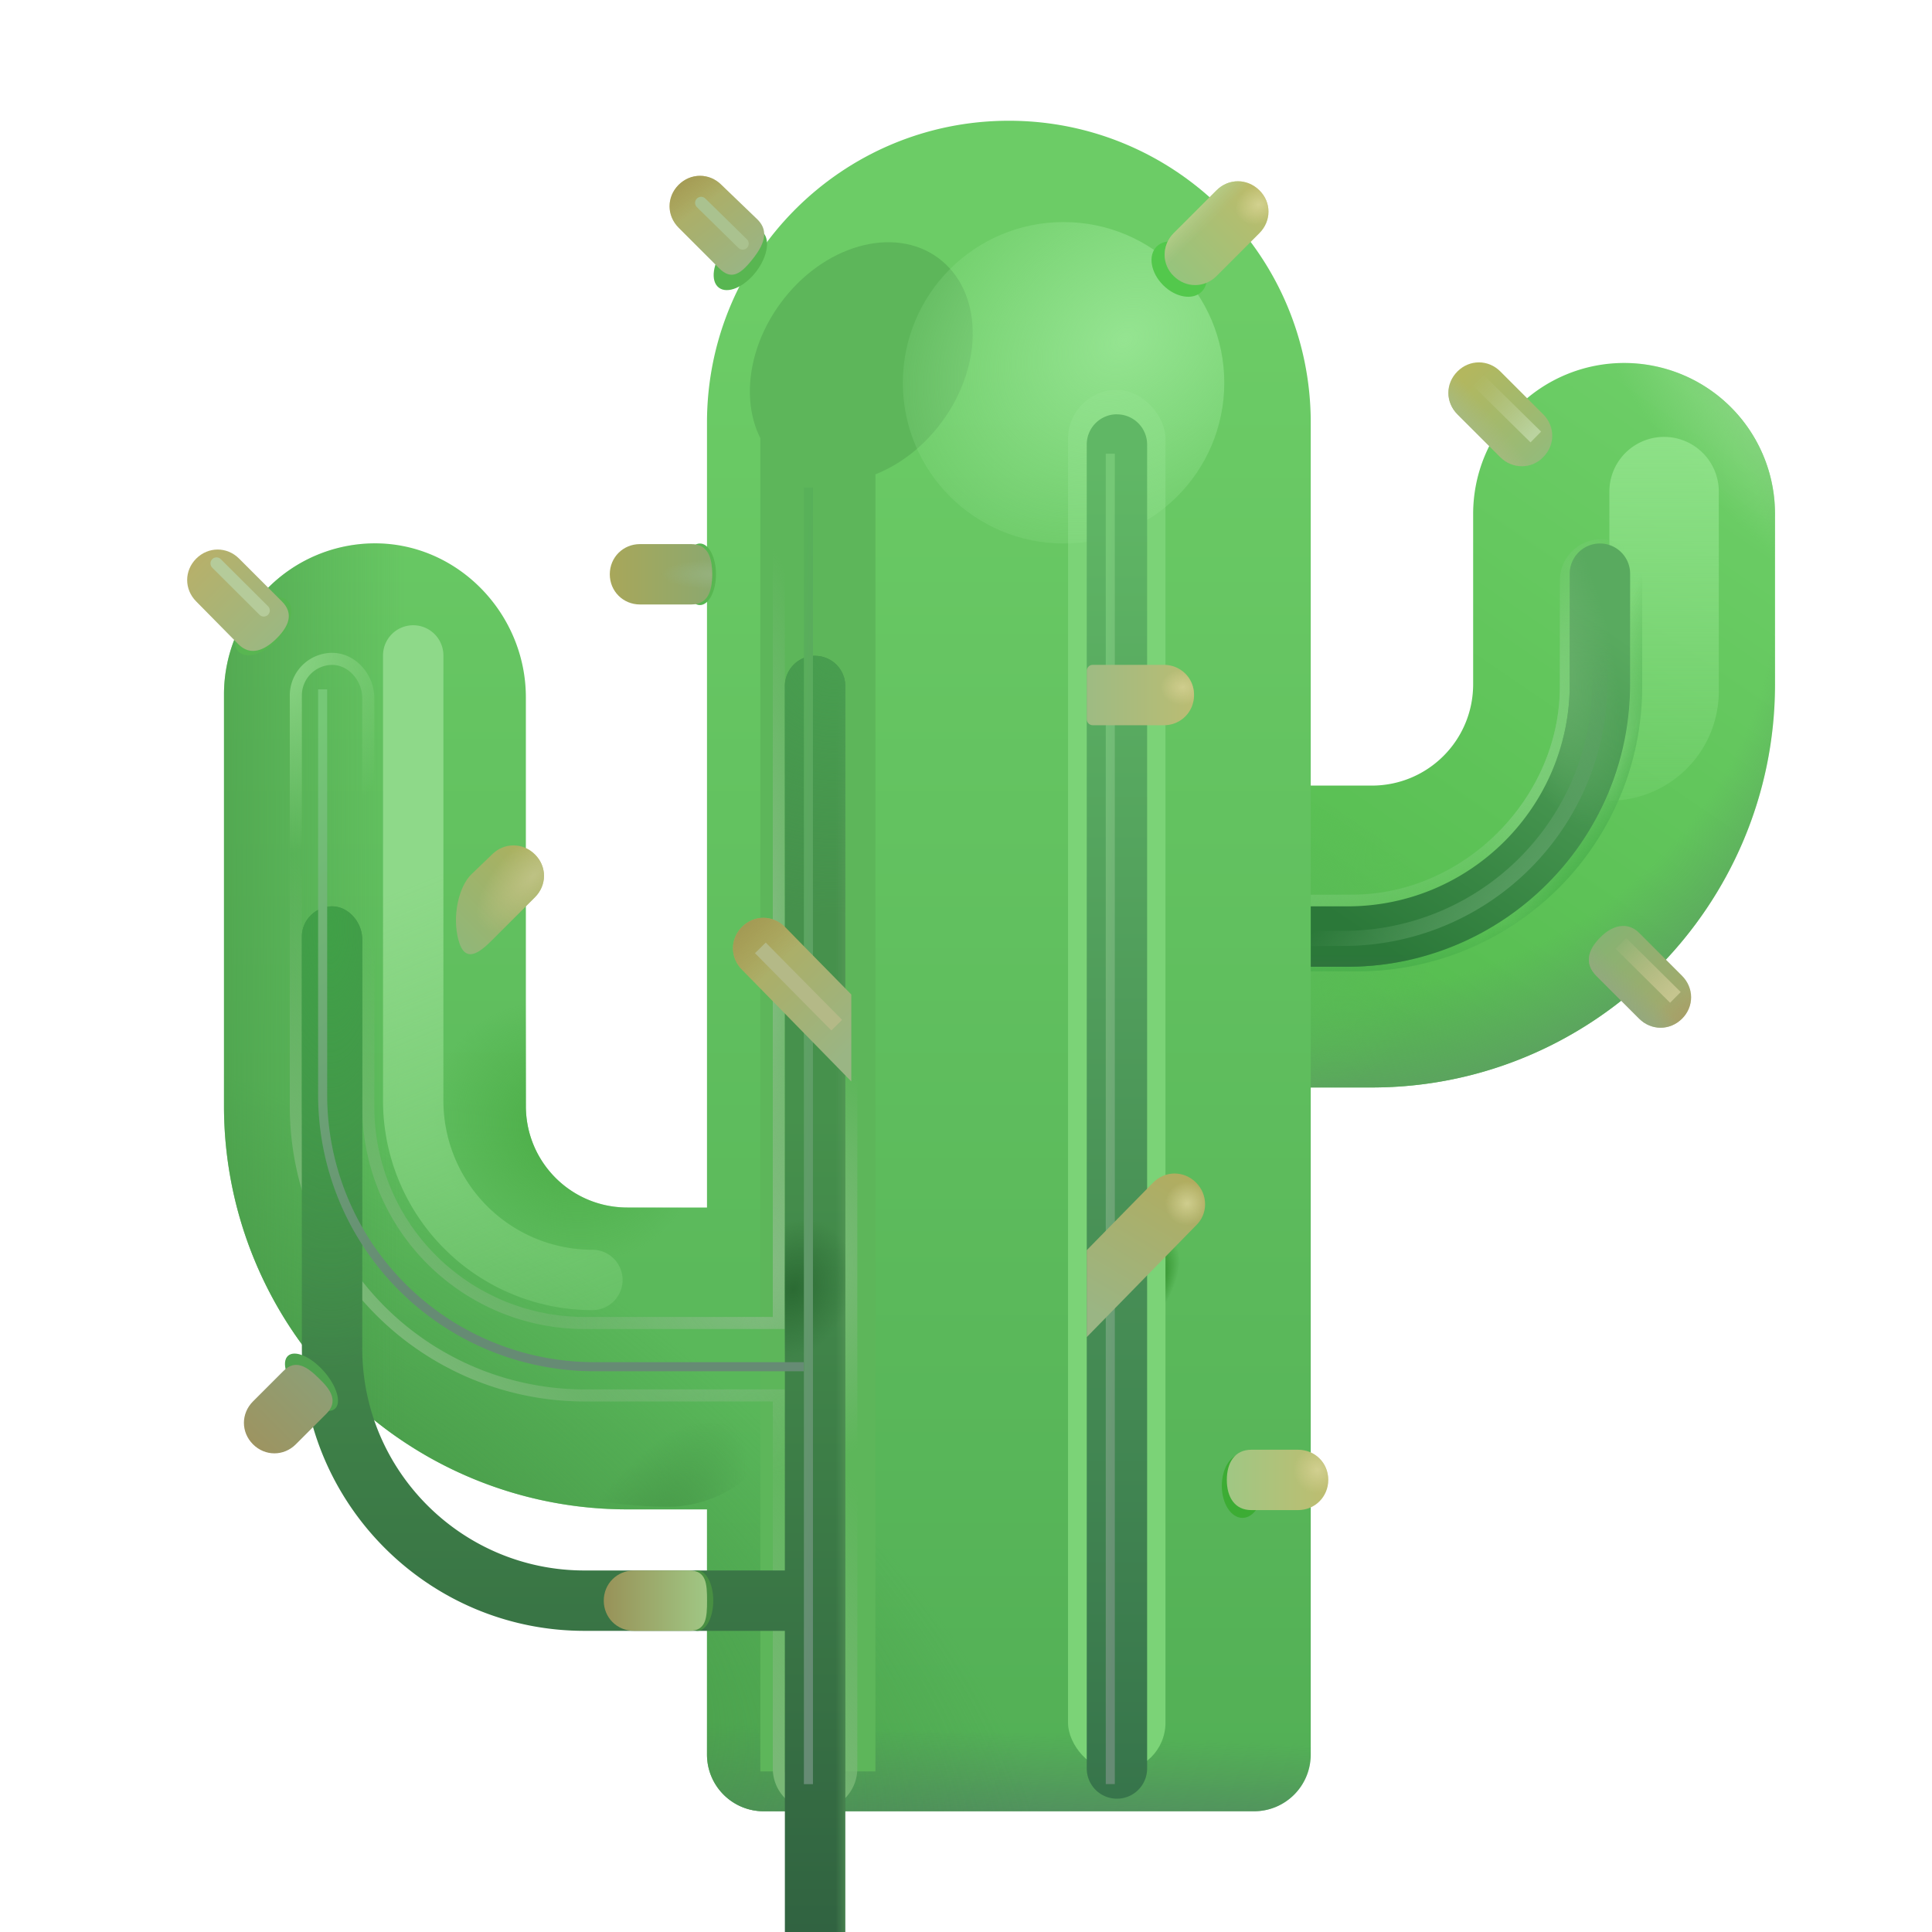 <svg xmlns="http://www.w3.org/2000/svg" width="32" height="32" viewBox="0 0 32 32"><g fill="none"><g clip-path="url(#a)"><g filter="url(#b)"><path fill="url(#c)" d="M22.32 18.012h-4.25a2.5 2.5 0 0 1 0-5h4.25c.93 0 1.68-.75 1.68-1.68v-2.82a2.5 2.5 0 0 1 5 0v2.82c0 3.68-3 6.68-6.68 6.68"/><path fill="url(#d)" d="M22.32 18.012h-4.25a2.5 2.5 0 0 1 0-5h4.25c.93 0 1.68-.75 1.68-1.68v-2.82a2.5 2.5 0 0 1 5 0v2.82c0 3.68-3 6.68-6.68 6.68"/><path fill="url(#e)" d="M22.32 18.012h-4.25a2.5 2.5 0 0 1 0-5h4.25c.93 0 1.68-.75 1.68-1.68v-2.82a2.5 2.5 0 0 1 5 0v2.82c0 3.68-3 6.68-6.68 6.68"/><path fill="url(#f)" d="M22.32 18.012h-4.25a2.5 2.5 0 0 1 0-5h4.25c.93 0 1.68-.75 1.68-1.68v-2.82a2.5 2.5 0 0 1 5 0v2.82c0 3.68-3 6.68-6.68 6.68"/></g><g filter="url(#g)"><path fill="url(#h)" d="M26.656 8.143a.906.906 0 0 1 1.813 0v3.306a1.813 1.813 0 0 1-1.813 1.813z"/></g><g stroke-width=".2" filter="url(#i)"><path stroke="url(#j)" d="M21.125 14.92h-.111l.012.11.092.869.01.09h1.362a4.616 4.616 0 0 0 4.61-4.61V9.614a.582.582 0 0 0-1.164 0v1.763c0 1.901-1.638 3.541-3.539 3.541z"/><path stroke="url(#k)" d="M21.125 14.92h-.111l.012.11.092.869.01.09h1.362a4.616 4.616 0 0 0 4.61-4.61V9.614a.582.582 0 0 0-1.164 0v1.763c0 1.901-1.638 3.541-3.539 3.541z"/><path stroke="url(#l)" d="M21.125 14.92h-.111l.012.11.092.869.01.09h1.362a4.616 4.616 0 0 0 4.61-4.61V9.614a.582.582 0 0 0-1.164 0v1.763c0 1.901-1.638 3.541-3.539 3.541z"/><path stroke="url(#m)" d="M21.125 14.92h-.111l.012.11.092.869.01.09h1.362a4.616 4.616 0 0 0 4.61-4.61V9.614a.582.582 0 0 0-1.164 0v1.763c0 1.901-1.638 3.541-3.539 3.541z"/><path stroke="url(#n)" d="M21.125 14.92h-.111l.012.11.092.869.01.09h1.362a4.616 4.616 0 0 0 4.61-4.61V9.614a.582.582 0 0 0-1.164 0v1.763c0 1.901-1.638 3.541-3.539 3.541z"/></g><path fill="url(#o)" d="M26.5 9.002a.5.5 0 0 0-.5.5v1.83c0 2.03-1.65 3.68-3.68 3.68H21v1h1.32c2.58 0 4.68-2.1 4.68-4.68v-1.83a.5.5 0 0 0-.5-.5"/><path fill="url(#p)" d="M26.5 9.002a.5.5 0 0 0-.5.5v1.83c0 2.03-1.65 3.68-3.68 3.68H21v1h1.32c2.58 0 4.68-2.1 4.68-4.68v-1.83a.5.5 0 0 0-.5-.5"/><path fill="url(#q)" d="M26.5 9.002a.5.5 0 0 0-.5.5v1.83c0 2.03-1.65 3.68-3.68 3.68H21v1h1.32c2.58 0 4.68-2.1 4.68-4.68v-1.83a.5.5 0 0 0-.5-.5"/><g filter="url(#r)"><path stroke="url(#s)" stroke-width=".25" d="M21.688 15.543h.562a4.25 4.25 0 0 0 4.25-4.25V9.887"/></g><g filter="url(#t)"><path fill="url(#u)" d="M16.01 2c-2.76 0-5 2.24-5 5v13H9.69c-.93 0-1.68-.75-1.68-1.68v-6.77c0-1.4-1.15-2.58-2.55-2.55a2.504 2.504 0 0 0-2.45 2.5v6.82A6.68 6.68 0 0 0 9.69 25h1.32v4.06c0 .52.42.94.94.94h8.12c.52 0 .94-.42.94-.94V7c0-2.76-2.24-5-5-5"/><path fill="url(#v)" d="M16.01 2c-2.76 0-5 2.24-5 5v13H9.69c-.93 0-1.68-.75-1.68-1.68v-6.77c0-1.4-1.15-2.58-2.55-2.55a2.504 2.504 0 0 0-2.45 2.5v6.82A6.68 6.68 0 0 0 9.69 25h1.32v4.06c0 .52.42.94.94.94h8.12c.52 0 .94-.42.94-.94V7c0-2.76-2.24-5-5-5"/><path fill="url(#w)" d="M16.01 2c-2.76 0-5 2.24-5 5v13H9.69c-.93 0-1.68-.75-1.68-1.68v-6.77c0-1.4-1.15-2.58-2.55-2.55a2.504 2.504 0 0 0-2.45 2.5v6.82A6.68 6.68 0 0 0 9.69 25h1.32v4.06c0 .52.42.94.94.94h8.12c.52 0 .94-.42.94-.94V7c0-2.76-2.24-5-5-5"/><path fill="url(#x)" d="M16.01 2c-2.76 0-5 2.24-5 5v13H9.69c-.93 0-1.68-.75-1.68-1.68v-6.77c0-1.4-1.15-2.58-2.55-2.55a2.504 2.504 0 0 0-2.45 2.5v6.82A6.68 6.68 0 0 0 9.69 25h1.32v4.06c0 .52.42.94.94.94h8.12c.52 0 .94-.42.94-.94V7c0-2.76-2.24-5-5-5"/><path fill="url(#y)" d="M16.01 2c-2.76 0-5 2.24-5 5v13H9.69c-.93 0-1.68-.75-1.68-1.68v-6.77c0-1.4-1.15-2.58-2.55-2.55a2.504 2.504 0 0 0-2.45 2.5v6.82A6.68 6.68 0 0 0 9.69 25h1.32v4.06c0 .52.42.94.94.94h8.12c.52 0 .94-.42.94-.94V7c0-2.76-2.24-5-5-5"/><path fill="url(#z)" d="M16.01 2c-2.76 0-5 2.24-5 5v13H9.69c-.93 0-1.68-.75-1.68-1.68v-6.77c0-1.4-1.15-2.58-2.55-2.55a2.504 2.504 0 0 0-2.45 2.5v6.82A6.68 6.68 0 0 0 9.69 25h1.32v4.06c0 .52.42.94.94.94h8.12c.52 0 .94-.42.94-.94V7c0-2.76-2.24-5-5-5"/></g><g filter="url(#A)"><path fill="#5db65a" d="M12.594 6.012H14.5V29.34h-1.906z"/></g><g filter="url(#B)"><rect width="1.614" height="22.882" x="17.69" y="6.458" fill="#7bd377" rx=".807"/></g><g filter="url(#C)"><ellipse cx="14.266" cy="6.002" fill="#5db65a" rx="1.659" ry="2.148" transform="rotate(36.373 14.266 6.002)"/></g><g filter="url(#D)"><circle cx="17.616" cy="6.34" r="2.662" fill="url(#E)"/></g><path fill="url(#F)" d="M18.5 6.862a.5.5 0 0 0-.5.5v21.93a.5.5 0 1 0 1 0V7.363a.5.5 0 0 0-.5-.5"/><g filter="url(#G)"><path stroke="url(#H)" stroke-width=".15" d="M18.39 7.515V29.55"/></g><g stroke-width=".2" filter="url(#I)"><path stroke="url(#J)" d="M12.9 23.112v6.18a.6.6 0 1 0 1.2 0V7.363a.6.6 0 1 0-1.2 0v14.55H9.68a3.583 3.583 0 0 1-3.58-3.58v-6.77c0-.336-.265-.65-.6-.65h-.014a.606.606 0 0 0-.586.6v6.82a4.786 4.786 0 0 0 4.78 4.78z"/><path stroke="url(#K)" d="M12.9 23.112v6.18a.6.6 0 1 0 1.2 0V7.363a.6.6 0 1 0-1.2 0v14.55H9.68a3.583 3.583 0 0 1-3.58-3.58v-6.77c0-.336-.265-.65-.6-.65h-.014a.606.606 0 0 0-.586.6v6.82a4.786 4.786 0 0 0 4.78 4.78z"/><path stroke="url(#L)" d="M12.9 23.112v6.18a.6.6 0 1 0 1.2 0V7.363a.6.6 0 1 0-1.2 0v14.55H9.68a3.583 3.583 0 0 1-3.58-3.58v-6.77c0-.336-.265-.65-.6-.65h-.014a.606.606 0 0 0-.586.6v6.82a4.786 4.786 0 0 0 4.78 4.78z"/><path stroke="url(#M)" d="M12.9 23.112v6.18a.6.6 0 1 0 1.2 0V7.363a.6.6 0 1 0-1.2 0v14.55H9.68a3.583 3.583 0 0 1-3.58-3.58v-6.77c0-.336-.265-.65-.6-.65h-.014a.606.606 0 0 0-.586.6v6.82a4.786 4.786 0 0 0 4.78 4.78z"/></g><g filter="url(#N)"><path fill="url(#O)" d="M13.5 6.862a.5.5 0 0 0-.5.5v14.65H9.68c-2.03 0-3.68-1.65-3.68-3.68v-6.77c0-.29-.23-.55-.5-.55h-.01c-.27.01-.49.23-.49.5v6.82c0 2.58 2.1 4.68 4.68 4.68H13v6.28a.5.5 0 1 0 1 0V7.363a.5.5 0 0 0-.5-.5"/><path fill="url(#P)" d="M13.5 6.862a.5.5 0 0 0-.5.5v14.65H9.68c-2.03 0-3.68-1.65-3.68-3.68v-6.77c0-.29-.23-.55-.5-.55h-.01c-.27.01-.49.23-.49.5v6.82c0 2.58 2.1 4.68 4.68 4.68H13v6.28a.5.5 0 1 0 1 0V7.363a.5.5 0 0 0-.5-.5"/><path fill="url(#Q)" d="M13.5 6.862a.5.5 0 0 0-.5.5v14.65H9.68c-2.03 0-3.68-1.65-3.68-3.68v-6.77c0-.29-.23-.55-.5-.55h-.01c-.27.01-.49.23-.49.5v6.82c0 2.58 2.1 4.68 4.68 4.68H13v6.28a.5.5 0 1 0 1 0V7.363a.5.5 0 0 0-.5-.5"/><path fill="url(#R)" d="M13.5 6.862a.5.5 0 0 0-.5.5v14.65H9.68c-2.03 0-3.68-1.65-3.68-3.68v-6.77c0-.29-.23-.55-.5-.55h-.01c-.27.01-.49.23-.49.5v6.82c0 2.58 2.1 4.68 4.68 4.68H13v6.28a.5.5 0 1 0 1 0V7.363a.5.5 0 0 0-.5-.5"/><path fill="url(#S)" d="M13.5 6.862a.5.5 0 0 0-.5.5v14.65H9.68c-2.03 0-3.68-1.65-3.68-3.68v-6.77c0-.29-.23-.55-.5-.55h-.01c-.27.01-.49.23-.49.5v6.82c0 2.58 2.1 4.68 4.68 4.68H13v6.28a.5.5 0 1 0 1 0V7.363a.5.5 0 0 0-.5-.5"/></g><g filter="url(#T)"><path stroke="url(#U)" stroke-width=".15" d="M13.39 8.074v21.477"/></g><g filter="url(#V)"><ellipse cx="20.579" cy="24.61" fill="#3cac34" rx=".342" ry=".531"/></g><g filter="url(#W)"><ellipse cx="11.553" cy="26.512" fill="#488f42" rx=".261" ry=".5"/></g><g filter="url(#X)"><ellipse cx="12.262" cy="4.299" fill="#58b651" rx=".329" ry=".586" transform="rotate(37.529 12.262 4.3)"/></g><g filter="url(#Y)"><ellipse cx="4.358" cy="10.373" fill="#58b651" rx=".329" ry=".586" transform="rotate(43.56 4.358 10.373)"/></g><g filter="url(#Z)"><ellipse cx="5.161" cy="22.894" fill="#4fa24f" rx=".274" ry=".586" transform="rotate(138.521 5.16 22.894)"/></g><g filter="url(#aa)"><ellipse cx="11.593" cy="9.512" fill="#58b651" rx=".266" ry=".51"/></g><path fill="url(#ab)" d="m27.15 15.452.71.71c.2.2.2.51 0 .71s-.51.2-.71 0l-.71-.71c-.2-.2-.14-.43.06-.63.19-.2.45-.28.65-.08"/><path fill="url(#ac)" d="m27.15 15.452.71.71c.2.2.2.51 0 .71s-.51.2-.71 0l-.71-.71c-.2-.2-.14-.43.06-.63.19-.2.45-.28.65-.08"/><path fill="url(#ad)" d="m27.15 15.452.71.71c.2.2.2.51 0 .71s-.51.2-.71 0l-.71-.71c-.2-.2-.14-.43.06-.63.19-.2.45-.28.65-.08"/><path fill="url(#ae)" d="m24.85 7.572-.71-.71c-.2-.2-.2-.51 0-.71s.51-.2.71 0l.71.71c.2.2.2.51 0 .71-.19.2-.51.2-.71 0"/><path fill="url(#af)" d="m24.85 7.572-.71-.71c-.2-.2-.2-.51 0-.71s.51-.2.71 0l.71.71c.2.2.2.51 0 .71-.19.2-.51.2-.71 0"/><g filter="url(#ag)"><path fill="url(#ah)" d="m3.85 10.572-.7-.71c-.2-.2-.2-.51 0-.71s.51-.2.71 0l.71.71c.2.2.114.41-.086.61s-.434.3-.634.1"/></g><path fill="url(#ai)" d="m7.801 14.488.349-.336c.2-.2.51-.2.71 0s.2.51 0 .71l-.71.71c-.2.2-.447.404-.556 0s.007-.884.207-1.084"/><path fill="url(#aj)" d="m7.801 14.488.349-.336c.2-.2.51-.2.71 0s.2.51 0 .71l-.71.71c-.2.2-.447.404-.556 0s.007-.884.207-1.084"/><g filter="url(#ak)"><path fill="url(#al)" d="m5.355 23.367-.505.505c-.2.2-.51.2-.71 0s-.2-.51 0-.71l.505-.505c.2-.2.393-.071.593.129.2.19.317.381.117.581"/></g><path fill="url(#am)" d="M11.418 27.012H10.5c-.28 0-.5-.22-.5-.5s.22-.5.5-.5h.918c.28 0 .293.22.293.5s-.013.5-.293.5"/><path fill="url(#an)" d="M20.727 24.012h.773c.28 0 .5.22.5.5s-.22.5-.5.5h-.773c-.28 0-.407-.22-.407-.5s.127-.5.407-.5"/><path fill="url(#ao)" d="M20.727 24.012h.773c.28 0 .5.22.5.5s-.22.5-.5.5h-.773c-.28 0-.407-.22-.407-.5s.127-.5.407-.5"/><path fill="url(#ap)" d="M19.81 20.297 18 22.147v-1.44l1.1-1.12c.2-.2.51-.2.71 0s.2.52 0 .71"/><path fill="url(#aq)" d="M19.81 20.297 18 22.147v-1.44l1.1-1.12c.2-.2.51-.2.71 0s.2.52 0 .71"/><g filter="url(#ar)"><path fill="url(#as)" d="m12.19 16.162 1.81 1.85v-1.44l-1.1-1.12c-.2-.2-.51-.2-.71 0s-.2.51 0 .71"/><path fill="url(#at)" d="m12.19 16.162 1.81 1.85v-1.44l-1.1-1.12c-.2-.2-.51-.2-.71 0s-.2.51 0 .71"/></g><path fill="url(#au)" d="M19.277 11.012H18.1a.1.1 0 0 0-.1.1v.8a.1.1 0 0 0 .1.1h1.177c.28 0 .5-.22.5-.5s-.22-.5-.5-.5"/><path fill="url(#av)" d="M19.277 11.012H18.1a.1.1 0 0 0-.1.1v.8a.1.1 0 0 0 .1.1h1.177c.28 0 .5-.22.5-.5s-.22-.5-.5-.5"/><g filter="url(#aw)"><path fill="url(#ax)" d="M11.348 10.012H10.5c-.28 0-.5-.22-.5-.5s.22-.5.5-.5h.848c.28 0 .347.22.347.5s-.067.5-.347.5"/><path fill="url(#ay)" d="M11.348 10.012H10.5c-.28 0-.5-.22-.5-.5s.22-.5.5-.5h.848c.28 0 .347.22.347.5s-.067.5-.347.5"/></g><g filter="url(#az)"><path fill="url(#aA)" d="m12.445 3.734-.595-.572c-.2-.2-.51-.2-.71 0s-.2.51 0 .71l.67.67c.2.2.355.118.592-.198.223-.297.177-.476.043-.61"/><path fill="url(#aB)" d="m12.445 3.734-.595-.572c-.2-.2-.51-.2-.71 0s-.2.51 0 .71l.67.67c.2.2.355.118.592-.198.223-.297.177-.476.043-.61"/></g><g filter="url(#aC)"><path stroke="url(#aD)" stroke-width=".25" d="m26.846 15.624.904.896"/></g><g filter="url(#aE)"><path stroke="url(#aF)" stroke-width=".25" d="m25.438 7.238-.979-.964"/></g><g filter="url(#aG)"><ellipse cx="19.531" cy="4.457" fill="#53c84c" rx=".376" ry=".528" transform="rotate(-45 19.531 4.457)"/></g><path fill="url(#aH)" d="m19.44 3.862.71-.71c.2-.2.51-.2.71 0s.2.51 0 .71l-.71.71c-.2.2-.51.2-.71 0-.2-.19-.2-.51 0-.71"/><path fill="url(#aI)" d="m19.44 3.862.71-.71c.2-.2.51-.2.71 0s.2.51 0 .71l-.71.71c-.2.2-.51.2-.71 0-.2-.19-.2-.51 0-.71"/><path fill="url(#aJ)" d="m19.44 3.862.71-.71c.2-.2.51-.2.71 0s.2.51 0 .71l-.71.71c-.2.2-.51.2-.71 0-.2-.19-.2-.51 0-.71"/><g filter="url(#aK)"><path stroke="#b4b987" stroke-width=".25" d="m12.594 15.7 1.265 1.28"/></g><g filter="url(#aL)"><path stroke="url(#aM)" stroke-width=".15" d="M5.344 11.418v6.719a4.5 4.5 0 0 0 4.5 4.5h3.469"/></g><path fill="url(#aN)" d="M13.016 23.574c-.488 1.175-1.495 1.388-1.938 1.383-2.078 0-3.37-.898-3.484-1.383z"/><g filter="url(#aO)"><path stroke="url(#aP)" stroke-linecap="round" d="M6.844 10.856v7.374a2.97 2.97 0 0 0 2.968 2.97v0"/></g><g filter="url(#aQ)"><path stroke="#aac28f" stroke-linecap="round" stroke-width=".2" d="m11.613 3.36.688.675"/></g><g filter="url(#aR)"><path stroke="#b5cb9a" stroke-linecap="round" stroke-width=".2" d="m3.586 9.332.783.78"/></g></g><defs><linearGradient id="c" x1="20.75" x2="27.313" y1="15.637" y2="6.012" gradientUnits="userSpaceOnUse"><stop stop-color="#56bd50"/><stop offset="1" stop-color="#6dce67"/></linearGradient><linearGradient id="h" x1="27.563" x2="27.563" y1="6.355" y2="14.855" gradientUnits="userSpaceOnUse"><stop stop-color="#91e38b"/><stop offset="1" stop-color="#91e38b" stop-opacity="0"/></linearGradient><linearGradient id="o" x1="23.375" x2="27" y1="16.012" y2="10.637" gradientUnits="userSpaceOnUse"><stop stop-color="#2b7839"/><stop offset="1" stop-color="#59aa5f"/></linearGradient><linearGradient id="p" x1="23.734" x2="23.734" y1="16.105" y2="15.809" gradientUnits="userSpaceOnUse"><stop stop-color="#30733e"/><stop offset="1" stop-color="#30733e" stop-opacity="0"/></linearGradient><linearGradient id="u" x1="12.01" x2="12.01" y1="30" y2="4.875" gradientUnits="userSpaceOnUse"><stop stop-color="#52af55"/><stop offset="1" stop-color="#6ccc66"/></linearGradient><linearGradient id="v" x1="17.072" x2="17.135" y1="30.5" y2="28.75" gradientUnits="userSpaceOnUse"><stop stop-color="#518761"/><stop offset="1" stop-color="#518761" stop-opacity="0"/></linearGradient><linearGradient id="y" x1=".813" x2="6" y1="20.824" y2="20.824" gradientUnits="userSpaceOnUse"><stop stop-color="#469747"/><stop offset="1" stop-color="#469747" stop-opacity="0"/></linearGradient><linearGradient id="F" x1="17.625" x2="17.625" y1="7.699" y2="29.699" gradientUnits="userSpaceOnUse"><stop stop-color="#60b765"/><stop offset="1" stop-color="#37754b"/></linearGradient><linearGradient id="H" x1="18.391" x2="20.195" y1="8.515" y2="8.681" gradientUnits="userSpaceOnUse"><stop stop-color="#75c876"/><stop offset="1" stop-color="#668b74"/></linearGradient><linearGradient id="J" x1="6.115" x2="9.112" y1="21.574" y2="18.901" gradientUnits="userSpaceOnUse"><stop stop-color="#79b876"/><stop offset="1" stop-color="#79b876" stop-opacity="0"/></linearGradient><linearGradient id="O" x1="11.876" x2="11.876" y1="14.465" y2="29.793" gradientUnits="userSpaceOnUse"><stop stop-color="#46914c"/><stop offset="1" stop-color="#2e5d3f"/></linearGradient><linearGradient id="P" x1="14.141" x2="13.844" y1="16.824" y2="16.824" gradientUnits="userSpaceOnUse"><stop stop-color="#5a9b5b"/><stop offset="1" stop-color="#5a9b5b" stop-opacity="0"/></linearGradient><linearGradient id="U" x1="13.391" x2="15.195" y1="8.515" y2="8.681" gradientUnits="userSpaceOnUse"><stop stop-color="#58b159"/><stop offset="1" stop-color="#668b74"/></linearGradient><linearGradient id="ab" x1="26.317" x2="27.613" y1="15.725" y2="17.022" gradientUnits="userSpaceOnUse"><stop stop-color="#86b372"/><stop offset="1" stop-color="#a5a96d"/></linearGradient><linearGradient id="ad" x1="26.836" x2="27.163" y1="16.652" y2="16.308" gradientUnits="userSpaceOnUse"><stop stop-color="#93a880"/><stop offset="1" stop-color="#93a880" stop-opacity="0"/></linearGradient><linearGradient id="ae" x1="25.71" x2="24.322" y1="7.59" y2="6.127" gradientUnits="userSpaceOnUse"><stop stop-color="#92bb7c"/><stop offset="1" stop-color="#b3b75e"/></linearGradient><linearGradient id="af" x1="24.477" x2="24.85" y1="7.371" y2="7.066" gradientUnits="userSpaceOnUse"><stop stop-color="#a6ba82"/><stop offset="1" stop-color="#a6ba82" stop-opacity="0"/></linearGradient><linearGradient id="ah" x1="3.142" x2="4.557" y1="9.153" y2="10.568" gradientUnits="userSpaceOnUse"><stop stop-color="#b7b06a"/><stop offset="1" stop-color="#9ab883"/></linearGradient><linearGradient id="ai" x1="8.867" x2="7.453" y1="14.149" y2="15.563" gradientUnits="userSpaceOnUse"><stop stop-color="#acb05e"/><stop offset="1" stop-color="#90b779"/></linearGradient><linearGradient id="al" x1="4.145" x2="5.559" y1="23.877" y2="22.463" gradientUnits="userSpaceOnUse"><stop stop-color="#9d9461"/><stop offset="1" stop-color="#89a27b"/></linearGradient><linearGradient id="am" x1="10" x2="11.711" y1="26.355" y2="26.355" gradientUnits="userSpaceOnUse"><stop stop-color="#989258"/><stop offset="1" stop-color="#a0c784"/><stop offset="1" stop-color="#7f9d72"/></linearGradient><linearGradient id="an" x1="22" x2="20.32" y1="24.512" y2="24.512" gradientUnits="userSpaceOnUse"><stop stop-color="#bebd70"/><stop offset="1" stop-color="#a0c784"/></linearGradient><linearGradient id="ap" x1="18.516" x2="19.96" y1="21.996" y2="19.558" gradientUnits="userSpaceOnUse"><stop stop-color="#9ab584"/><stop offset="1" stop-color="#b2ac5e"/></linearGradient><linearGradient id="as" x1="14.141" x2="12.359" y1="17.324" y2="15.465" gradientUnits="userSpaceOnUse"><stop stop-color="#9ab584"/><stop offset="1" stop-color="#b2ac5e"/></linearGradient><linearGradient id="at" x1="12.04" x2="12.766" y1="15.302" y2="16.074" gradientUnits="userSpaceOnUse"><stop stop-color="#9f9652"/><stop offset="1" stop-color="#9f9652" stop-opacity="0"/></linearGradient><linearGradient id="au" x1="18" x2="20" y1="11.512" y2="11.512" gradientUnits="userSpaceOnUse"><stop stop-color="#9ebb83"/><stop offset="1" stop-color="#bebc71"/></linearGradient><linearGradient id="ax" x1="10" x2="12" y1="9.512" y2="9.512" gradientUnits="userSpaceOnUse"><stop stop-color="#a8a75a"/><stop offset="1" stop-color="#87a972"/></linearGradient><linearGradient id="aA" x1="12.67" x2="11.646" y1="4.235" y2="2.82" gradientUnits="userSpaceOnUse"><stop stop-color="#9ab584"/><stop offset="1" stop-color="#b2ac5e"/></linearGradient><linearGradient id="aB" x1="10.99" x2="11.405" y1="3.012" y2="3.596" gradientUnits="userSpaceOnUse"><stop stop-color="#9f9652"/><stop offset="1" stop-color="#9f9652" stop-opacity="0"/></linearGradient><linearGradient id="aD" x1="27.68" x2="26.719" y1="16.504" y2="15.582" gradientUnits="userSpaceOnUse"><stop stop-color="#c5c58f"/><stop offset="1" stop-color="#c5c58f" stop-opacity="0"/></linearGradient><linearGradient id="aF" x1="25.391" x2="24.459" y1="7.199" y2="6.285" gradientUnits="userSpaceOnUse"><stop stop-color="#bad39f"/><stop offset="1" stop-color="#c0c682" stop-opacity="0"/></linearGradient><linearGradient id="aH" x1="20.866" x2="19.452" y1="3.152" y2="4.566" gradientUnits="userSpaceOnUse"><stop stop-color="#bdbb6b"/><stop offset="1" stop-color="#96c47d"/></linearGradient><linearGradient id="aI" x1="19.742" x2="20.023" y1="3.441" y2="3.723" gradientUnits="userSpaceOnUse"><stop stop-color="#b8d18c"/><stop offset="1" stop-color="#afc786" stop-opacity="0"/></linearGradient><linearGradient id="aM" x1="5.344" x2="10.072" y1="11.927" y2="18.724" gradientUnits="userSpaceOnUse"><stop stop-color="#75c876"/><stop offset="1" stop-color="#668b74"/></linearGradient><linearGradient id="aP" x1="7.813" x2="11.875" y1="14.23" y2="24.074" gradientUnits="userSpaceOnUse"><stop stop-color="#8ed989"/><stop offset="1" stop-color="#8ed989" stop-opacity="0"/></linearGradient><filter id="b" width="13.83" height="12" x="15.57" y="6.012" color-interpolation-filters="sRGB" filterUnits="userSpaceOnUse"><feFlood flood-opacity="0" result="BackgroundImageFix"/><feBlend in="SourceGraphic" in2="BackgroundImageFix" result="shape"/><feColorMatrix in="SourceAlpha" result="hardAlpha" values="0 0 0 0 0 0 0 0 0 0 0 0 0 0 0 0 0 0 127 0"/><feOffset dx=".4"/><feGaussianBlur stdDeviation=".2"/><feComposite in2="hardAlpha" k2="-1" k3="1" operator="arithmetic"/><feColorMatrix values="0 0 0 0 0.608 0 0 0 0 0.831 0 0 0 0 0.549 0 0 0 1 0"/><feBlend in2="shape" result="effect1_innerShadow_28327_7697"/></filter><filter id="g" width="3.813" height="8.025" x="25.656" y="6.237" color-interpolation-filters="sRGB" filterUnits="userSpaceOnUse"><feFlood flood-opacity="0" result="BackgroundImageFix"/><feBlend in="SourceGraphic" in2="BackgroundImageFix" result="shape"/><feGaussianBlur result="effect1_foregroundBlur_28327_7697" stdDeviation=".5"/></filter><filter id="i" width="6.697" height="7.556" x="20.703" y="8.733" color-interpolation-filters="sRGB" filterUnits="userSpaceOnUse"><feFlood flood-opacity="0" result="BackgroundImageFix"/><feBlend in="SourceGraphic" in2="BackgroundImageFix" result="shape"/><feGaussianBlur result="effect1_foregroundBlur_28327_7697" stdDeviation=".1"/></filter><filter id="r" width="5.438" height="6.281" x="21.438" y="9.637" color-interpolation-filters="sRGB" filterUnits="userSpaceOnUse"><feFlood flood-opacity="0" result="BackgroundImageFix"/><feBlend in="SourceGraphic" in2="BackgroundImageFix" result="shape"/><feGaussianBlur result="effect1_foregroundBlur_28327_7697" stdDeviation=".125"/></filter><filter id="t" width="18.7" height="28" x="3.01" y="2" color-interpolation-filters="sRGB" filterUnits="userSpaceOnUse"><feFlood flood-opacity="0" result="BackgroundImageFix"/><feBlend in="SourceGraphic" in2="BackgroundImageFix" result="shape"/><feColorMatrix in="SourceAlpha" result="hardAlpha" values="0 0 0 0 0 0 0 0 0 0 0 0 0 0 0 0 0 0 127 0"/><feOffset dx=".7"/><feGaussianBlur stdDeviation=".5"/><feComposite in2="hardAlpha" k2="-1" k3="1" operator="arithmetic"/><feColorMatrix values="0 0 0 0 0.671 0 0 0 0 0.859 0 0 0 0 0.631 0 0 0 1 0"/><feBlend in2="shape" result="effect1_innerShadow_28327_7697"/></filter><filter id="A" width="5.906" height="27.328" x="10.594" y="4.012" color-interpolation-filters="sRGB" filterUnits="userSpaceOnUse"><feFlood flood-opacity="0" result="BackgroundImageFix"/><feBlend in="SourceGraphic" in2="BackgroundImageFix" result="shape"/><feGaussianBlur result="effect1_foregroundBlur_28327_7697" stdDeviation="1"/></filter><filter id="B" width="5.614" height="26.882" x="15.69" y="4.458" color-interpolation-filters="sRGB" filterUnits="userSpaceOnUse"><feFlood flood-opacity="0" result="BackgroundImageFix"/><feBlend in="SourceGraphic" in2="BackgroundImageFix" result="shape"/><feGaussianBlur result="effect1_foregroundBlur_28327_7697" stdDeviation="1"/></filter><filter id="C" width="7.691" height="7.98" x="10.42" y="2.012" color-interpolation-filters="sRGB" filterUnits="userSpaceOnUse"><feFlood flood-opacity="0" result="BackgroundImageFix"/><feBlend in="SourceGraphic" in2="BackgroundImageFix" result="shape"/><feGaussianBlur result="effect1_foregroundBlur_28327_7697" stdDeviation="1"/></filter><filter id="D" width="9.324" height="9.324" x="12.954" y="1.678" color-interpolation-filters="sRGB" filterUnits="userSpaceOnUse"><feFlood flood-opacity="0" result="BackgroundImageFix"/><feBlend in="SourceGraphic" in2="BackgroundImageFix" result="shape"/><feGaussianBlur result="effect1_foregroundBlur_28327_7697" stdDeviation="1"/></filter><filter id="G" width=".65" height="22.536" x="18.066" y="7.265" color-interpolation-filters="sRGB" filterUnits="userSpaceOnUse"><feFlood flood-opacity="0" result="BackgroundImageFix"/><feBlend in="SourceGraphic" in2="BackgroundImageFix" result="shape"/><feGaussianBlur result="effect1_foregroundBlur_28327_7697" stdDeviation=".125"/></filter><filter id="I" width="9.8" height="23.731" x="4.6" y="6.462" color-interpolation-filters="sRGB" filterUnits="userSpaceOnUse"><feFlood flood-opacity="0" result="BackgroundImageFix"/><feBlend in="SourceGraphic" in2="BackgroundImageFix" result="shape"/><feGaussianBlur result="effect1_foregroundBlur_28327_7697" stdDeviation=".1"/></filter><filter id="N" width="17" height="30.931" x="1" y="6.862" color-interpolation-filters="sRGB" filterUnits="userSpaceOnUse"><feFlood flood-opacity="0" result="BackgroundImageFix"/><feColorMatrix in="SourceAlpha" result="hardAlpha" values="0 0 0 0 0 0 0 0 0 0 0 0 0 0 0 0 0 0 127 0"/><feOffset dy="4"/><feGaussianBlur stdDeviation="2"/><feComposite in2="hardAlpha" operator="out"/><feColorMatrix values="0 0 0 0 0 0 0 0 0 0 0 0 0 0 0 0 0 0 0.25 0"/><feBlend in2="BackgroundImageFix" result="effect1_dropShadow_28327_7697"/><feBlend in="SourceGraphic" in2="effect1_dropShadow_28327_7697" result="shape"/></filter><filter id="T" width=".65" height="21.977" x="13.066" y="7.824" color-interpolation-filters="sRGB" filterUnits="userSpaceOnUse"><feFlood flood-opacity="0" result="BackgroundImageFix"/><feBlend in="SourceGraphic" in2="BackgroundImageFix" result="shape"/><feGaussianBlur result="effect1_foregroundBlur_28327_7697" stdDeviation=".125"/></filter><filter id="V" width="1.285" height="1.661" x="19.937" y="23.779" color-interpolation-filters="sRGB" filterUnits="userSpaceOnUse"><feFlood flood-opacity="0" result="BackgroundImageFix"/><feBlend in="SourceGraphic" in2="BackgroundImageFix" result="shape"/><feGaussianBlur result="effect1_foregroundBlur_28327_7697" stdDeviation=".15"/></filter><filter id="W" width="1.122" height="1.6" x="10.992" y="25.712" color-interpolation-filters="sRGB" filterUnits="userSpaceOnUse"><feFlood flood-opacity="0" result="BackgroundImageFix"/><feBlend in="SourceGraphic" in2="BackgroundImageFix" result="shape"/><feGaussianBlur result="effect1_foregroundBlur_28327_7697" stdDeviation=".15"/></filter><filter id="X" width="1.484" height="1.613" x="11.52" y="3.493" color-interpolation-filters="sRGB" filterUnits="userSpaceOnUse"><feFlood flood-opacity="0" result="BackgroundImageFix"/><feBlend in="SourceGraphic" in2="BackgroundImageFix" result="shape"/><feGaussianBlur result="effect1_foregroundBlur_28327_7697" stdDeviation=".15"/></filter><filter id="Y" width="1.538" height="1.563" x="3.589" y="9.592" color-interpolation-filters="sRGB" filterUnits="userSpaceOnUse"><feFlood flood-opacity="0" result="BackgroundImageFix"/><feBlend in="SourceGraphic" in2="BackgroundImageFix" result="shape"/><feGaussianBlur result="effect1_foregroundBlur_28327_7697" stdDeviation=".15"/></filter><filter id="Z" width="1.479" height="1.551" x="4.421" y="22.119" color-interpolation-filters="sRGB" filterUnits="userSpaceOnUse"><feFlood flood-opacity="0" result="BackgroundImageFix"/><feBlend in="SourceGraphic" in2="BackgroundImageFix" result="shape"/><feGaussianBlur result="effect1_foregroundBlur_28327_7697" stdDeviation=".15"/></filter><filter id="aa" width="1.132" height="1.62" x="11.027" y="8.702" color-interpolation-filters="sRGB" filterUnits="userSpaceOnUse"><feFlood flood-opacity="0" result="BackgroundImageFix"/><feBlend in="SourceGraphic" in2="BackgroundImageFix" result="shape"/><feGaussianBlur result="effect1_foregroundBlur_28327_7697" stdDeviation=".15"/></filter><filter id="ag" width="1.784" height="1.779" x="3" y="9.002" color-interpolation-filters="sRGB" filterUnits="userSpaceOnUse"><feFlood flood-opacity="0" result="BackgroundImageFix"/><feBlend in="SourceGraphic" in2="BackgroundImageFix" result="shape"/><feColorMatrix in="SourceAlpha" result="hardAlpha" values="0 0 0 0 0 0 0 0 0 0 0 0 0 0 0 0 0 0 127 0"/><feOffset dx=".1" dy=".1"/><feGaussianBlur stdDeviation=".075"/><feComposite in2="hardAlpha" k2="-1" k3="1" operator="arithmetic"/><feColorMatrix values="0 0 0 0 0.734 0 0 0 0 0.776 0 0 0 0 0.604 0 0 0 1 0"/><feBlend in2="shape" result="effect1_innerShadow_28327_7697"/></filter><filter id="ak" width="1.519" height="1.515" x="3.99" y="22.557" color-interpolation-filters="sRGB" filterUnits="userSpaceOnUse"><feFlood flood-opacity="0" result="BackgroundImageFix"/><feBlend in="SourceGraphic" in2="BackgroundImageFix" result="shape"/><feColorMatrix in="SourceAlpha" result="hardAlpha" values="0 0 0 0 0 0 0 0 0 0 0 0 0 0 0 0 0 0 127 0"/><feOffset dx=".05" dy=".05"/><feGaussianBlur stdDeviation=".1"/><feComposite in2="hardAlpha" k2="-1" k3="1" operator="arithmetic"/><feColorMatrix values="0 0 0 0 0.745 0 0 0 0 0.725 0 0 0 0 0.576 0 0 0 1 0"/><feBlend in2="shape" result="effect1_innerShadow_28327_7697"/></filter><filter id="ar" width="2.06" height="2.81" x="12.04" y="15.202" color-interpolation-filters="sRGB" filterUnits="userSpaceOnUse"><feFlood flood-opacity="0" result="BackgroundImageFix"/><feBlend in="SourceGraphic" in2="BackgroundImageFix" result="shape"/><feColorMatrix in="SourceAlpha" result="hardAlpha" values="0 0 0 0 0 0 0 0 0 0 0 0 0 0 0 0 0 0 127 0"/><feOffset dx=".1" dy="-.1"/><feGaussianBlur stdDeviation=".125"/><feComposite in2="hardAlpha" k2="-1" k3="1" operator="arithmetic"/><feColorMatrix values="0 0 0 0 0.658 0 0 0 0 0.717 0 0 0 0 0.496 0 0 0 1 0"/><feBlend in2="shape" result="effect1_innerShadow_28327_7697"/></filter><filter id="aw" width="1.795" height="1" x="10" y="9.012" color-interpolation-filters="sRGB" filterUnits="userSpaceOnUse"><feFlood flood-opacity="0" result="BackgroundImageFix"/><feBlend in="SourceGraphic" in2="BackgroundImageFix" result="shape"/><feColorMatrix in="SourceAlpha" result="hardAlpha" values="0 0 0 0 0 0 0 0 0 0 0 0 0 0 0 0 0 0 127 0"/><feOffset dx=".1"/><feGaussianBlur stdDeviation=".05"/><feComposite in2="hardAlpha" k2="-1" k3="1" operator="arithmetic"/><feColorMatrix values="0 0 0 0 0.773 0 0 0 0 0.776 0 0 0 0 0.573 0 0 0 1 0"/><feBlend in2="shape" result="effect1_innerShadow_28327_7697"/></filter><filter id="az" width="1.667" height="1.739" x="10.99" y="2.912" color-interpolation-filters="sRGB" filterUnits="userSpaceOnUse"><feFlood flood-opacity="0" result="BackgroundImageFix"/><feBlend in="SourceGraphic" in2="BackgroundImageFix" result="shape"/><feColorMatrix in="SourceAlpha" result="hardAlpha" values="0 0 0 0 0 0 0 0 0 0 0 0 0 0 0 0 0 0 127 0"/><feOffset dx=".1" dy="-.1"/><feGaussianBlur stdDeviation=".125"/><feComposite in2="hardAlpha" k2="-1" k3="1" operator="arithmetic"/><feColorMatrix values="0 0 0 0 0.658 0 0 0 0 0.717 0 0 0 0 0.496 0 0 0 1 0"/><feBlend in2="shape" result="effect1_innerShadow_28327_7697"/></filter><filter id="aC" width="1.58" height="1.573" x="26.508" y="15.285" color-interpolation-filters="sRGB" filterUnits="userSpaceOnUse"><feFlood flood-opacity="0" result="BackgroundImageFix"/><feBlend in="SourceGraphic" in2="BackgroundImageFix" result="shape"/><feGaussianBlur result="effect1_foregroundBlur_28327_7697" stdDeviation=".125"/></filter><filter id="aE" width="1.654" height="1.642" x="24.122" y="5.935" color-interpolation-filters="sRGB" filterUnits="userSpaceOnUse"><feFlood flood-opacity="0" result="BackgroundImageFix"/><feBlend in="SourceGraphic" in2="BackgroundImageFix" result="shape"/><feGaussianBlur result="effect1_foregroundBlur_28327_7697" stdDeviation=".125"/></filter><filter id="aG" width="1.516" height="1.516" x="18.773" y="3.699" color-interpolation-filters="sRGB" filterUnits="userSpaceOnUse"><feFlood flood-opacity="0" result="BackgroundImageFix"/><feBlend in="SourceGraphic" in2="BackgroundImageFix" result="shape"/><feGaussianBlur result="effect1_foregroundBlur_28327_7697" stdDeviation=".15"/></filter><filter id="aK" width="1.943" height="1.957" x="12.255" y="15.361" color-interpolation-filters="sRGB" filterUnits="userSpaceOnUse"><feFlood flood-opacity="0" result="BackgroundImageFix"/><feBlend in="SourceGraphic" in2="BackgroundImageFix" result="shape"/><feGaussianBlur result="effect1_foregroundBlur_28327_7697" stdDeviation=".125"/></filter><filter id="aL" width="8.544" height="11.794" x="5.019" y="11.168" color-interpolation-filters="sRGB" filterUnits="userSpaceOnUse"><feFlood flood-opacity="0" result="BackgroundImageFix"/><feBlend in="SourceGraphic" in2="BackgroundImageFix" result="shape"/><feGaussianBlur result="effect1_foregroundBlur_28327_7697" stdDeviation=".125"/></filter><filter id="aO" width="5.469" height="13.344" x="5.344" y="9.355" color-interpolation-filters="sRGB" filterUnits="userSpaceOnUse"><feFlood flood-opacity="0" result="BackgroundImageFix"/><feBlend in="SourceGraphic" in2="BackgroundImageFix" result="shape"/><feGaussianBlur result="effect1_foregroundBlur_28327_7697" stdDeviation=".5"/></filter><filter id="aQ" width="1.287" height="1.275" x="11.313" y="3.059" color-interpolation-filters="sRGB" filterUnits="userSpaceOnUse"><feFlood flood-opacity="0" result="BackgroundImageFix"/><feBlend in="SourceGraphic" in2="BackgroundImageFix" result="shape"/><feGaussianBlur result="effect1_foregroundBlur_28327_7697" stdDeviation=".1"/></filter><filter id="aR" width="1.383" height="1.38" x="3.286" y="9.032" color-interpolation-filters="sRGB" filterUnits="userSpaceOnUse"><feFlood flood-opacity="0" result="BackgroundImageFix"/><feBlend in="SourceGraphic" in2="BackgroundImageFix" result="shape"/><feGaussianBlur result="effect1_foregroundBlur_28327_7697" stdDeviation=".1"/></filter><radialGradient id="d" cx="0" cy="0" r="1" gradientTransform="rotate(60.255 2.207 25.016)scale(7.423 8.805)" gradientUnits="userSpaceOnUse"><stop offset=".728" stop-color="#5c9e61" stop-opacity="0"/><stop offset="1" stop-color="#5c9e61"/></radialGradient><radialGradient id="e" cx="0" cy="0" r="1" gradientTransform="matrix(2.406 0 0 2.469 20.969 15.73)" gradientUnits="userSpaceOnUse"><stop stop-color="#5aba57"/><stop offset="1" stop-color="#5aba57" stop-opacity="0"/></radialGradient><radialGradient id="f" cx="0" cy="0" r="1" gradientTransform="rotate(139.068 13.273 8.699)scale(1.904 4.571)" gradientUnits="userSpaceOnUse"><stop stop-color="#91db89"/><stop offset="1" stop-color="#91db89" stop-opacity="0"/></radialGradient><radialGradient id="j" cx="0" cy="0" r="1" gradientTransform="rotate(69.274 2.713 23.903)scale(2.383 8.599)" gradientUnits="userSpaceOnUse"><stop stop-color="#7ccd79"/><stop offset="1" stop-color="#7ccd79" stop-opacity="0"/></radialGradient><radialGradient id="k" cx="0" cy="0" r="1" gradientTransform="matrix(.891 .172 -.763 3.952 25.734 11.73)" gradientUnits="userSpaceOnUse"><stop stop-color="#7ccd79"/><stop offset="1" stop-color="#7ccd79" stop-opacity="0"/></radialGradient><radialGradient id="l" cx="0" cy="0" r="1" gradientTransform="rotate(215.882 15.432 3.265)scale(.874 11.321)" gradientUnits="userSpaceOnUse"><stop stop-color="#47ae4a"/><stop offset="1" stop-color="#47ae4a" stop-opacity="0"/></radialGradient><radialGradient id="m" cx="0" cy="0" r="1" gradientTransform="rotate(-94.014 19.352 -2.883)scale(.86 13.83)" gradientUnits="userSpaceOnUse"><stop stop-color="#47ae4a"/><stop offset="1" stop-color="#47ae4a" stop-opacity="0"/></radialGradient><radialGradient id="n" cx="0" cy="0" r="1" gradientTransform="rotate(183.225 14.064 5.482)scale(1.071 3.11)" gradientUnits="userSpaceOnUse"><stop stop-color="#47ae4a"/><stop offset="1" stop-color="#47ae4a" stop-opacity="0"/></radialGradient><radialGradient id="q" cx="0" cy="0" r="1" gradientTransform="rotate(75.298 5.95 21.82)scale(3.263 1.079)" gradientUnits="userSpaceOnUse"><stop stop-color="#6cb26e"/><stop offset="1" stop-color="#6cb26e" stop-opacity="0"/></radialGradient><radialGradient id="s" cx="0" cy="0" r="1" gradientTransform="rotate(226.9 16.154 1.419)scale(2.333 9.835)" gradientUnits="userSpaceOnUse"><stop stop-color="#5c9f65"/><stop offset="1" stop-color="#5c9f65" stop-opacity="0"/></radialGradient><radialGradient id="w" cx="0" cy="0" r="1" gradientTransform="rotate(124.563 3.435 15.435)scale(1.036 .553)" gradientUnits="userSpaceOnUse"><stop offset=".474" stop-color="#278620"/><stop offset="1" stop-color="#278620" stop-opacity="0"/></radialGradient><radialGradient id="x" cx="0" cy="0" r="1" gradientTransform="rotate(-54.857 27.311 7.639)scale(5.809 13.455)" gradientUnits="userSpaceOnUse"><stop stop-color="#469747"/><stop offset="1" stop-color="#469747" stop-opacity="0"/></radialGradient><radialGradient id="z" cx="0" cy="0" r="1" gradientTransform="rotate(130.649 .03 11.365)scale(2.039 2.339)" gradientUnits="userSpaceOnUse"><stop stop-color="#4bad46"/><stop offset="1" stop-color="#4bad46" stop-opacity="0"/></radialGradient><radialGradient id="E" cx="0" cy="0" r="1" gradientTransform="rotate(143.49 8.383 5.89)scale(4.886 3.785)" gradientUnits="userSpaceOnUse"><stop stop-color="#95e491"/><stop offset="1" stop-color="#95e491" stop-opacity="0"/></radialGradient><radialGradient id="K" cx="0" cy="0" r="1" gradientTransform="matrix(2.094 .594 -.914 3.222 4.75 10.98)" gradientUnits="userSpaceOnUse"><stop stop-color="#8bd485"/><stop offset="1" stop-color="#8bd485" stop-opacity="0"/></radialGradient><radialGradient id="L" cx="0" cy="0" r="1" gradientTransform="rotate(39.107 -23.278 28.11)scale(3.443 3.571)" gradientUnits="userSpaceOnUse"><stop stop-color="#85bb83"/><stop offset="1" stop-color="#85bb83" stop-opacity="0"/></radialGradient><radialGradient id="M" cx="0" cy="0" r="1" gradientTransform="matrix(.875 0 0 6.906 12.688 15.95)" gradientUnits="userSpaceOnUse"><stop stop-color="#85bb83"/><stop offset="1" stop-color="#85bb83" stop-opacity="0"/></radialGradient><radialGradient id="Q" cx="0" cy="0" r="1" gradientTransform="rotate(116.896 1.242 12.712)scale(1.209 .941)" gradientUnits="userSpaceOnUse"><stop stop-color="#2b6b33"/><stop offset="1" stop-color="#2b6b33" stop-opacity="0"/></radialGradient><radialGradient id="R" cx="0" cy="0" r="1" gradientTransform="matrix(0 7.281 -2.858 0 5.469 11.387)" gradientUnits="userSpaceOnUse"><stop stop-color="#40a047"/><stop offset="1" stop-color="#40a047" stop-opacity="0"/></radialGradient><radialGradient id="S" cx="0" cy="0" r="1" gradientTransform="rotate(96.623 3.866 9.595)scale(4.335 4.373)" gradientUnits="userSpaceOnUse"><stop stop-color="#489e4f"/><stop offset="1" stop-color="#489e4f" stop-opacity="0"/></radialGradient><radialGradient id="ac" cx="0" cy="0" r="1" gradientTransform="rotate(222.786 17.33 3)scale(.645 .648)" gradientUnits="userSpaceOnUse"><stop stop-color="#a79c66"/><stop offset="1" stop-color="#a79c66" stop-opacity="0"/></radialGradient><radialGradient id="aj" cx="0" cy="0" r="1" gradientTransform="rotate(135 1.409 9.084)scale(1.193 .564)" gradientUnits="userSpaceOnUse"><stop stop-color="#bec284"/><stop offset="1" stop-color="#bec284" stop-opacity="0"/></radialGradient><radialGradient id="ao" cx="0" cy="0" r="1" gradientTransform="matrix(-.4 0 0 -.388 21.823 24.346)" gradientUnits="userSpaceOnUse"><stop stop-color="#d2d090"/><stop offset="1" stop-color="#cfcd8d" stop-opacity="0"/></radialGradient><radialGradient id="aq" cx="0" cy="0" r="1" gradientTransform="rotate(138.365 6.042 13.704)scale(.366 .358)" gradientUnits="userSpaceOnUse"><stop stop-color="#cfcd8d"/><stop offset="1" stop-color="#cfcd8d" stop-opacity="0"/></radialGradient><radialGradient id="av" cx="0" cy="0" r="1" gradientTransform="matrix(-.37 0 0 -.297 19.592 11.383)" gradientUnits="userSpaceOnUse"><stop stop-color="#cfcd8d"/><stop offset="1" stop-color="#cfcd8d" stop-opacity="0"/></radialGradient><radialGradient id="ay" cx="0" cy="0" r="1" gradientTransform="matrix(-.949 0 0 -.25 11.797 9.512)" gradientUnits="userSpaceOnUse"><stop stop-color="#97b27f"/><stop offset="1" stop-color="#97b27f" stop-opacity="0"/></radialGradient><radialGradient id="aJ" cx="0" cy="0" r="1" gradientTransform="matrix(-.36 .171 -.136 -.287 20.848 3.389)" gradientUnits="userSpaceOnUse"><stop stop-color="#d2d18e"/><stop offset="1" stop-color="#d2d18e" stop-opacity="0"/></radialGradient><radialGradient id="aN" cx="0" cy="0" r="1" gradientTransform="rotate(-55.592 29.805 2.91)scale(2.765 1.147)" gradientUnits="userSpaceOnUse"><stop stop-color="#469747"/><stop offset="1" stop-color="#469747" stop-opacity="0"/></radialGradient><clipPath id="a"><path fill="#fff" d="M0 0h32v32H0z"/></clipPath></defs></g></svg>
